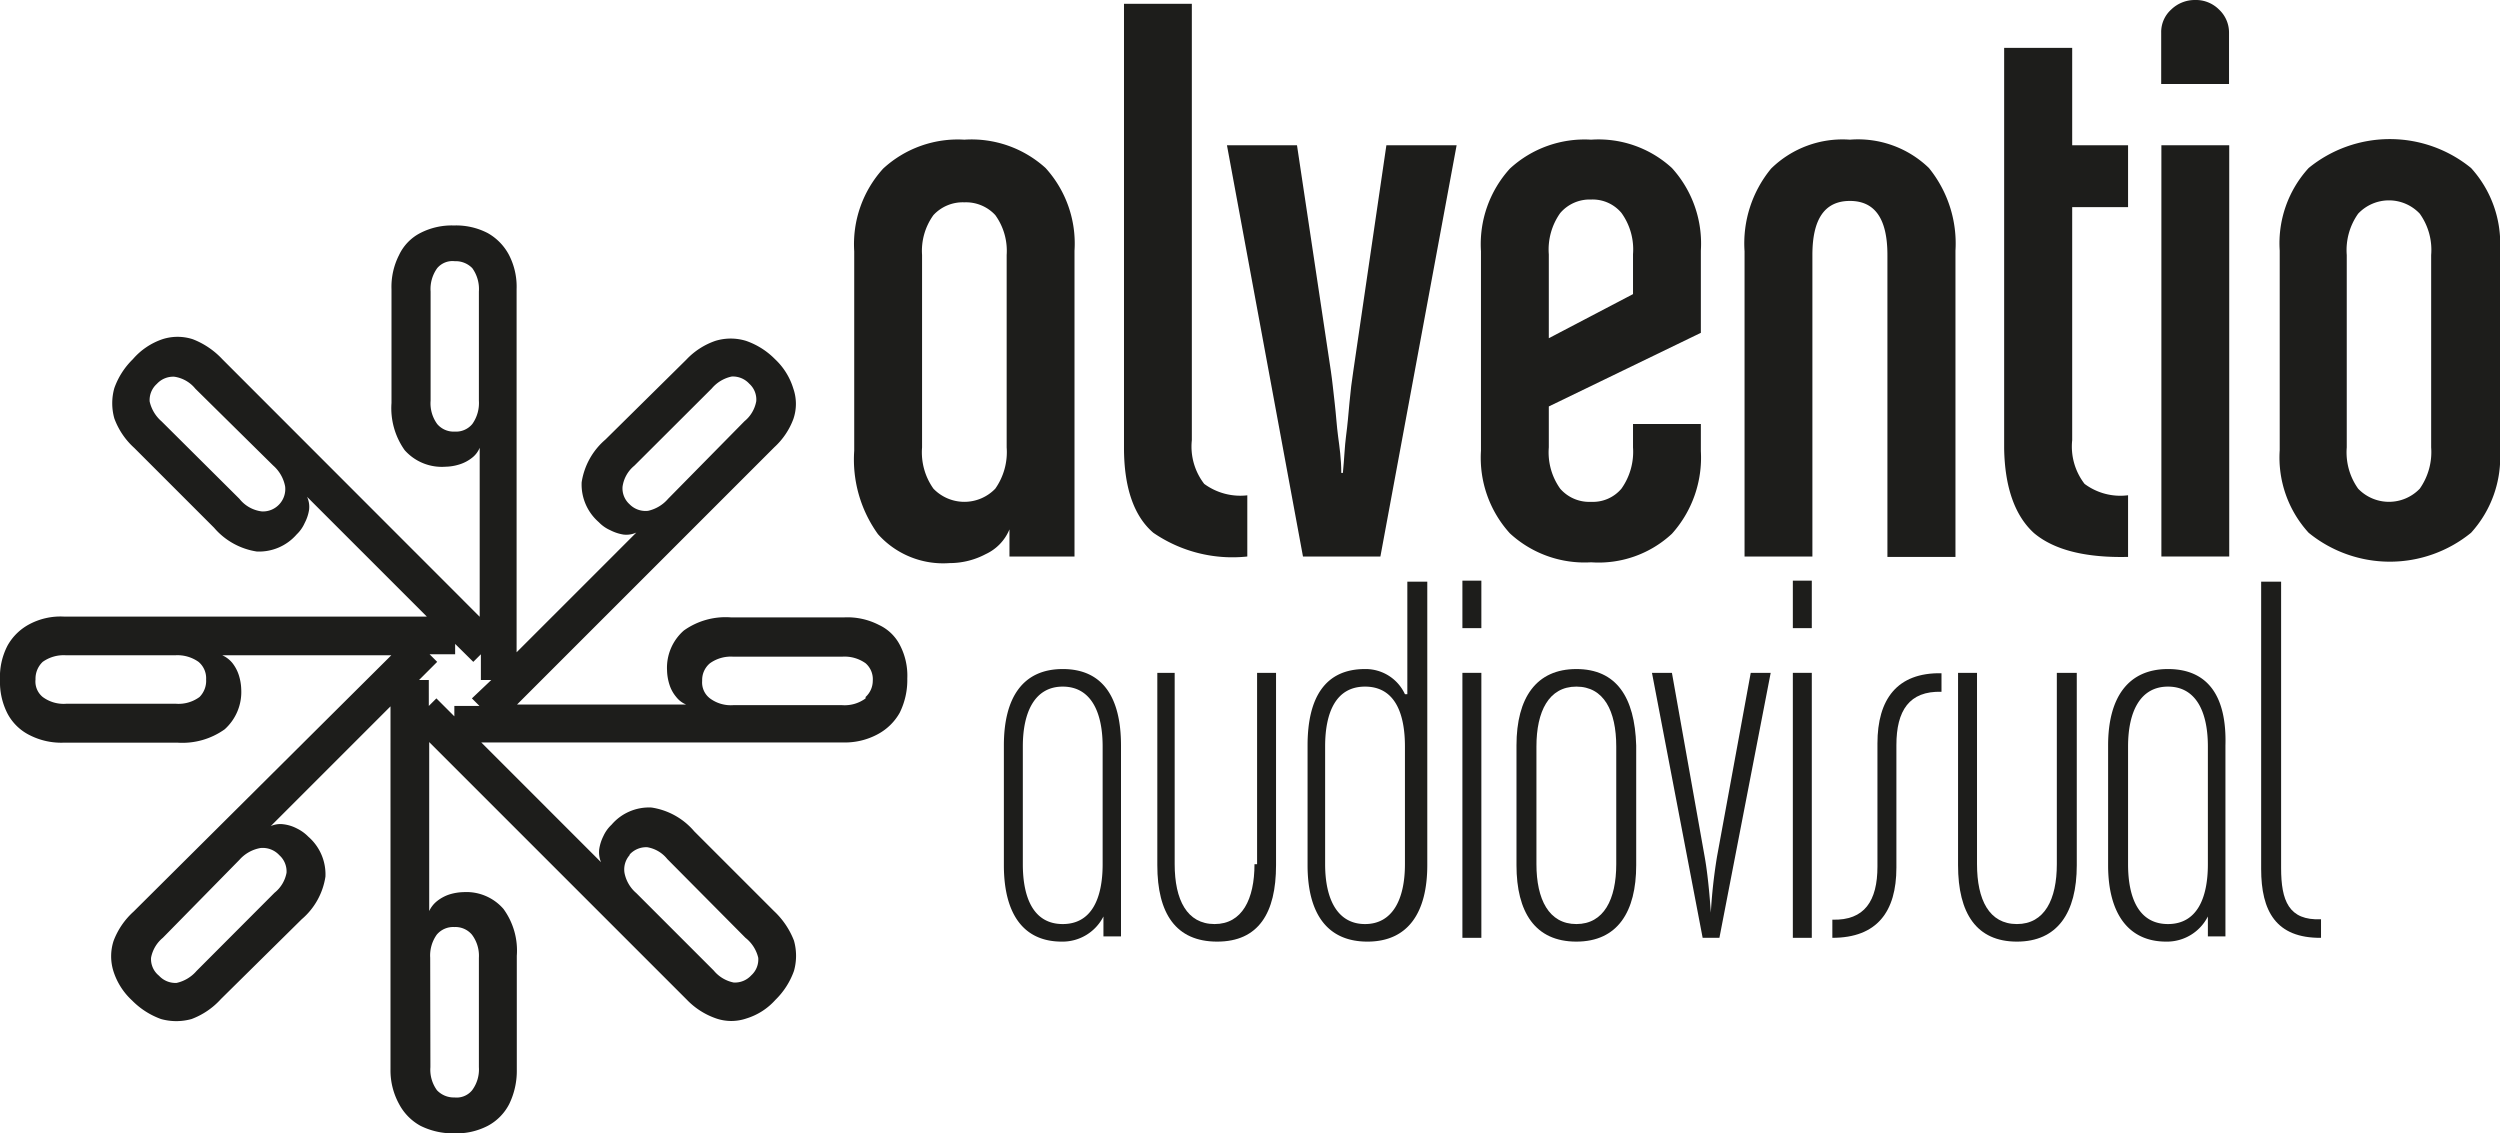 <svg xmlns="http://www.w3.org/2000/svg" id="Capa_1" data-name="Capa 1" viewBox="0 0 125.29 56.8"><defs><style>.cls-1{fill:#1d1d1b;}</style></defs><path class="cls-1" d="M50.57,27.89h3.28V12.56A5.63,5.63,0,0,0,52.4,8.42,5.52,5.52,0,0,0,48.33,7a5.52,5.52,0,0,0-4.07,1.45,5.63,5.63,0,0,0-1.45,4.14v10A6.4,6.4,0,0,0,44,26.77a4.38,4.38,0,0,0,3.59,1.45,3.85,3.85,0,0,0,1.81-.45,2.35,2.35,0,0,0,1.19-1.24v1.36Zm-.12-5.47a3.19,3.19,0,0,1-.57,2.07,2.15,2.15,0,0,1-3.1,0,3.14,3.14,0,0,1-.57-2.07V12.78a3.06,3.06,0,0,1,.57-2,2,2,0,0,1,1.55-.64,2,2,0,0,1,1.55.64,3.06,3.06,0,0,1,.57,2Z"></path><path class="cls-1" d="M62.54,24.82a3.06,3.06,0,0,1-2.19-.57,3.06,3.06,0,0,1-.62-2.19V.19h-3.4V22.44c0,2,.5,3.43,1.47,4.26a7,7,0,0,0,4.71,1.19V24.82Z"></path><path class="cls-1" d="M67.82,18.61c-.07.45-.14,1-.19,1.57s-.1,1.14-.17,1.66S67.37,23,67.3,23.7h-.08c0-.69-.09-1.31-.16-1.83s-.1-1.07-.17-1.67-.12-1.12-.19-1.59L65,7.28H61.49L65.3,27.89h3.88L73,7.28H69.48Z"></path><path class="cls-1" d="M83.79,26.75a5.71,5.71,0,0,0,1.45-4.14V21.25h-3.4v1.17a3.19,3.19,0,0,1-.58,2.07,1.87,1.87,0,0,1-1.52.66,1.93,1.93,0,0,1-1.55-.66,3.14,3.14,0,0,1-.57-2.07V20.37l7.62-3.69V12.56a5.63,5.63,0,0,0-1.45-4.14A5.44,5.44,0,0,0,79.74,7a5.52,5.52,0,0,0-4.07,1.45,5.63,5.63,0,0,0-1.45,4.14v10a5.63,5.63,0,0,0,1.45,4.14,5.52,5.52,0,0,0,4.07,1.45A5.39,5.39,0,0,0,83.79,26.75Zm-6.17-14a3.16,3.16,0,0,1,.57-2.07A1.94,1.94,0,0,1,79.74,10a1.88,1.88,0,0,1,1.52.67,3.12,3.12,0,0,1,.58,2.07v2l-4.22,2.21V12.78Z"></path><path class="cls-1" d="M92.71,7a5.11,5.11,0,0,0-3.95,1.45,5.89,5.89,0,0,0-1.33,4.14V27.89h3.4V12.78c0-1.81.62-2.71,1.88-2.71s1.88.9,1.88,2.71V27.91H98V12.56a6,6,0,0,0-1.33-4.14A5.11,5.11,0,0,0,92.71,7Z"></path><path class="cls-1" d="M101.94,26.72c1,.84,2.57,1.24,4.71,1.19V24.82a3,3,0,0,1-2.18-.57,3.06,3.06,0,0,1-.62-2.19V10.38h2.8V7.28h-2.8V2.4h-3.41V22.46C100.47,24.46,101,25.87,101.94,26.72Z"></path><path class="cls-1" d="M110,0a1.7,1.7,0,0,0-1.19.48,1.52,1.52,0,0,0-.5,1.16V4.21h3.4V1.64a1.58,1.58,0,0,0-.5-1.16A1.64,1.64,0,0,0,110,0Z"></path><rect class="cls-1" x="108.32" y="7.28" width="3.4" height="20.61"></rect><path class="cls-1" d="M123.84,8.42a6.44,6.44,0,0,0-8.14,0,5.59,5.59,0,0,0-1.45,4.14v10a5.59,5.59,0,0,0,1.45,4.14,6.44,6.44,0,0,0,8.14,0,5.63,5.63,0,0,0,1.45-4.14v-10A5.63,5.63,0,0,0,123.84,8.42Zm-2,14a3.19,3.19,0,0,1-.57,2.07,2.14,2.14,0,0,1-3.09,0,3.14,3.14,0,0,1-.57-2.07V12.78a3.16,3.16,0,0,1,.57-2.07,2.12,2.12,0,0,1,3.09,0,3.12,3.12,0,0,1,.57,2.07Z"></path><path class="cls-1" d="M44.05,31.32a3.44,3.44,0,0,0-1.72-.38H36.62a3.6,3.6,0,0,0-2.35.66,2.48,2.48,0,0,0-.84,2,2.52,2.52,0,0,0,.12.71,1.79,1.79,0,0,0,.34.62,1.22,1.22,0,0,0,.5.38H25.91l12.9-12.9A3.62,3.62,0,0,0,39.76,21a2.33,2.33,0,0,0,0-1.52A3.35,3.35,0,0,0,38.84,18a3.76,3.76,0,0,0-1.46-.92,2.62,2.62,0,0,0-1.52,0,3.62,3.62,0,0,0-1.47.95l-4.05,4a3.52,3.52,0,0,0-1.19,2.14,2.5,2.5,0,0,0,.86,2,1.78,1.78,0,0,0,.57.4,2.23,2.23,0,0,0,.66.22,1.21,1.21,0,0,0,.65-.1l-6,6V14.49a3.46,3.46,0,0,0-.38-1.71,2.7,2.7,0,0,0-1.07-1.1,3.43,3.43,0,0,0-1.69-.38,3.43,3.43,0,0,0-1.69.38A2.38,2.38,0,0,0,20,12.78a3.51,3.51,0,0,0-.38,1.71V20.2a3.63,3.63,0,0,0,.66,2.36,2.49,2.49,0,0,0,2.05.83,2.46,2.46,0,0,0,.71-.12,1.94,1.94,0,0,0,.62-.33,1.22,1.22,0,0,0,.38-.5v8.47L11.14,18a4,4,0,0,0-1.48-1,2.47,2.47,0,0,0-1.52,0A3.41,3.41,0,0,0,6.66,18a3.81,3.81,0,0,0-.93,1.45,2.8,2.8,0,0,0,0,1.52,3.72,3.72,0,0,0,1,1.48l4,4a3.52,3.52,0,0,0,2.14,1.19,2.5,2.5,0,0,0,2-.86,1.78,1.78,0,0,0,.4-.57,2.14,2.14,0,0,0,.22-.66,1.21,1.21,0,0,0-.1-.65l6,6H3.19a3.33,3.33,0,0,0-1.71.38,2.7,2.7,0,0,0-1.1,1.07A3.41,3.41,0,0,0,0,34.08a3.46,3.46,0,0,0,.38,1.69,2.53,2.53,0,0,0,1.1,1.07,3.49,3.49,0,0,0,1.71.38H8.9a3.65,3.65,0,0,0,2.36-.67,2.51,2.51,0,0,0,.83-2,2.58,2.58,0,0,0-.12-.71,1.94,1.94,0,0,0-.33-.62,1.39,1.39,0,0,0-.5-.38h8.47L6.69,45.69a3.76,3.76,0,0,0-1,1.47,2.5,2.5,0,0,0,0,1.53,3.38,3.38,0,0,0,.93,1.45,3.88,3.88,0,0,0,1.45.93,2.84,2.84,0,0,0,1.53,0,3.76,3.76,0,0,0,1.47-1l4.05-4a3.49,3.49,0,0,0,1.19-2.14,2.5,2.5,0,0,0-.86-2,2.06,2.06,0,0,0-.57-.41,1.94,1.94,0,0,0-.67-.21,1.18,1.18,0,0,0-.64.09l6-6V53.61A3.5,3.5,0,0,0,20,55.33a2.67,2.67,0,0,0,1.07,1.09,3.67,3.67,0,0,0,1.69.38,3.43,3.43,0,0,0,1.69-.38,2.56,2.56,0,0,0,1.07-1.09,3.8,3.8,0,0,0,.38-1.72V47.9a3.54,3.54,0,0,0-.67-2.35,2.46,2.46,0,0,0-2-.84,2.58,2.58,0,0,0-.72.12,2,2,0,0,0-.62.34,1.38,1.38,0,0,0-.38.49V37.19l12.9,12.9a3.72,3.72,0,0,0,1.48.95,2.33,2.33,0,0,0,1.52,0,3.21,3.21,0,0,0,1.45-.93,3.81,3.81,0,0,0,.93-1.45,2.8,2.8,0,0,0,0-1.52,4,4,0,0,0-1-1.48l-4-4a3.49,3.49,0,0,0-2.14-1.19,2.47,2.47,0,0,0-2,.86,1.81,1.81,0,0,0-.41.57,2.21,2.21,0,0,0-.21.66,1.31,1.31,0,0,0,.09.65l-6-6H42.29A3.46,3.46,0,0,0,44,36.79a2.74,2.74,0,0,0,1.09-1.07A3.7,3.7,0,0,0,45.47,34a3.3,3.3,0,0,0-.38-1.69A2.24,2.24,0,0,0,44.05,31.32Zm-12.5-6.05a1.07,1.07,0,0,1-.35-.88,1.65,1.65,0,0,1,.59-1.05l3.88-3.87a1.8,1.8,0,0,1,1-.6,1.11,1.11,0,0,1,.88.36,1.06,1.06,0,0,1,.35.88,1.68,1.68,0,0,1-.59,1L33.48,25a1.85,1.85,0,0,1-1,.6A1.12,1.12,0,0,1,31.55,25.27ZM24,20.08a1.81,1.81,0,0,1-.33,1.17,1.06,1.06,0,0,1-.88.38,1.08,1.08,0,0,1-.88-.38,1.76,1.76,0,0,1-.33-1.17V14.61a1.79,1.79,0,0,1,.33-1.17,1,1,0,0,1,.88-.35,1.16,1.16,0,0,1,.88.35A1.79,1.79,0,0,1,24,14.61ZM14,25.27a1.11,1.11,0,0,1-.88.36A1.69,1.69,0,0,1,12,25l-3.9-3.88a1.86,1.86,0,0,1-.6-1,1.09,1.09,0,0,1,.36-.88,1.11,1.11,0,0,1,.88-.36,1.67,1.67,0,0,1,1.05.6l3.9,3.85a1.85,1.85,0,0,1,.6,1.05A1.12,1.12,0,0,1,14,25.27Zm-4,9.66a1.77,1.77,0,0,1-1.17.34H3.31a1.76,1.76,0,0,1-1.17-.34,1,1,0,0,1-.36-.88,1.16,1.16,0,0,1,.36-.88,1.81,1.81,0,0,1,1.17-.33H8.78a1.83,1.83,0,0,1,1.17.33,1.07,1.07,0,0,1,.38.88A1.15,1.15,0,0,1,10,34.93Zm4,7.93a1.09,1.09,0,0,1,.36.88,1.67,1.67,0,0,1-.6,1L9.85,48.66a1.85,1.85,0,0,1-1,.6,1.12,1.12,0,0,1-.88-.36A1.07,1.07,0,0,1,7.57,48,1.7,1.7,0,0,1,8.16,47L12,43.09a1.83,1.83,0,0,1,1.05-.59A1.13,1.13,0,0,1,14,42.86ZM21.56,48a1.8,1.8,0,0,1,.33-1.16,1.07,1.07,0,0,1,.88-.38,1.08,1.08,0,0,1,.88.38A1.75,1.75,0,0,1,24,48v5.48a1.75,1.75,0,0,1-.34,1.16,1,1,0,0,1-.88.36,1.16,1.16,0,0,1-.88-.36,1.75,1.75,0,0,1-.33-1.16Zm10-5.18a1.12,1.12,0,0,1,.88-.36,1.63,1.63,0,0,1,1,.59L37.36,47A1.8,1.8,0,0,1,38,48a1.07,1.07,0,0,1-.35.88,1.11,1.11,0,0,1-.88.36,1.74,1.74,0,0,1-1-.6l-3.88-3.88a1.78,1.78,0,0,1-.59-1A1.09,1.09,0,0,1,31.55,42.86ZM23.65,35l.38.38H22.77v.52l-.9-.9-.38.38V34.08H21l.91-.91-.38-.38h1.28v-.52l.91.9.38-.38v1.29h.52Zm19.73,0a1.76,1.76,0,0,1-1.17.34H36.74a1.75,1.75,0,0,1-1.16-.34,1,1,0,0,1-.39-.88,1.09,1.09,0,0,1,.39-.88,1.8,1.8,0,0,1,1.16-.33h5.47a1.81,1.81,0,0,1,1.17.33,1.06,1.06,0,0,1,.36.88A1.1,1.1,0,0,1,43.38,34.93Z"></path><path class="cls-1" d="M53.26,33.53c-2,0-2.95,1.43-2.95,3.83v6c0,2.4.95,3.83,2.9,3.83a2.3,2.3,0,0,0,2.09-1.26v1h.88V37.36C56.18,34.93,55.25,33.53,53.26,33.53Zm2,9.78c0,1.71-.55,3-2,3s-2-1.29-2-3v-5.9c0-1.76.62-3,2-3s2,1.22,2,3Z"></path><path class="cls-1" d="M62.87,43.31c0,1.76-.62,3-2,3s-2-1.21-2-3V33.72H58v9.64c0,2.42.93,3.83,3,3.83s2.95-1.43,2.95-3.83V33.72h-.95v9.59Z"></path><path class="cls-1" d="M70.41,34.79a2.17,2.17,0,0,0-2-1.26c-2,0-2.88,1.43-2.88,3.83v6c0,2.35.93,3.83,3,3.83s3-1.5,3-3.83V29.15h-1v5.64Zm0,8.52c0,1.76-.62,3-2,3s-2-1.24-2-3v-5.9c0-1.72.55-3,2-3s2,1.26,2,3Z"></path><rect class="cls-1" x="73.29" y="29.1" width="0.95" height="2.38"></rect><rect class="cls-1" x="73.29" y="33.72" width="0.95" height="13.28"></rect><path class="cls-1" d="M79,33.53c-2,0-3,1.43-3,3.83v6c0,2.35.93,3.83,3,3.83s3-1.5,3-3.83v-6C81.93,34.93,81,33.53,79,33.53Zm2,9.78c0,1.76-.62,3-2,3s-2-1.24-2-3v-5.9c0-1.76.62-3,2-3s2,1.22,2,3Z"></path><path class="cls-1" d="M86.05,42.93a26.3,26.3,0,0,0-.31,2.81s-.1-1.65-.31-2.81l-1.64-9.21h-1L85.33,47h.84l2.57-13.28h-1Z"></path><rect class="cls-1" x="89.85" y="33.72" width="0.95" height="13.28"></rect><rect class="cls-1" x="89.85" y="29.1" width="0.95" height="2.38"></rect><path class="cls-1" d="M94.09,37.26v6.17c0,1.71-.64,2.71-2.26,2.66V47c2.24,0,3.21-1.31,3.21-3.52V37.34c0-1.72.64-2.72,2.26-2.67v-.93C95.07,33.7,94.09,35.05,94.09,37.26Z"></path><path class="cls-1" d="M103.08,43.31c0,1.76-.61,3-2,3s-2-1.21-2-3V33.72h-.95v9.64c0,2.42.93,3.83,2.95,3.83s3-1.43,3-3.83V33.72h-1v9.59Z"></path><path class="cls-1" d="M108.65,33.53c-2,0-3,1.43-3,3.83v6c0,2.4,1,3.83,2.91,3.83a2.3,2.3,0,0,0,2.09-1.26v1h.88V37.36C111.6,34.93,110.68,33.53,108.65,33.53Zm2,9.78c0,1.71-.55,3-2,3s-2-1.29-2-3v-5.9c0-1.76.62-3,2-3s2,1.22,2,3Z"></path><path class="cls-1" d="M114.32,43.5V29.15h-1v14.4c0,2.11.74,3.47,3,3.45v-.93C114.7,46.14,114.32,45.14,114.32,43.5Z"></path></svg>